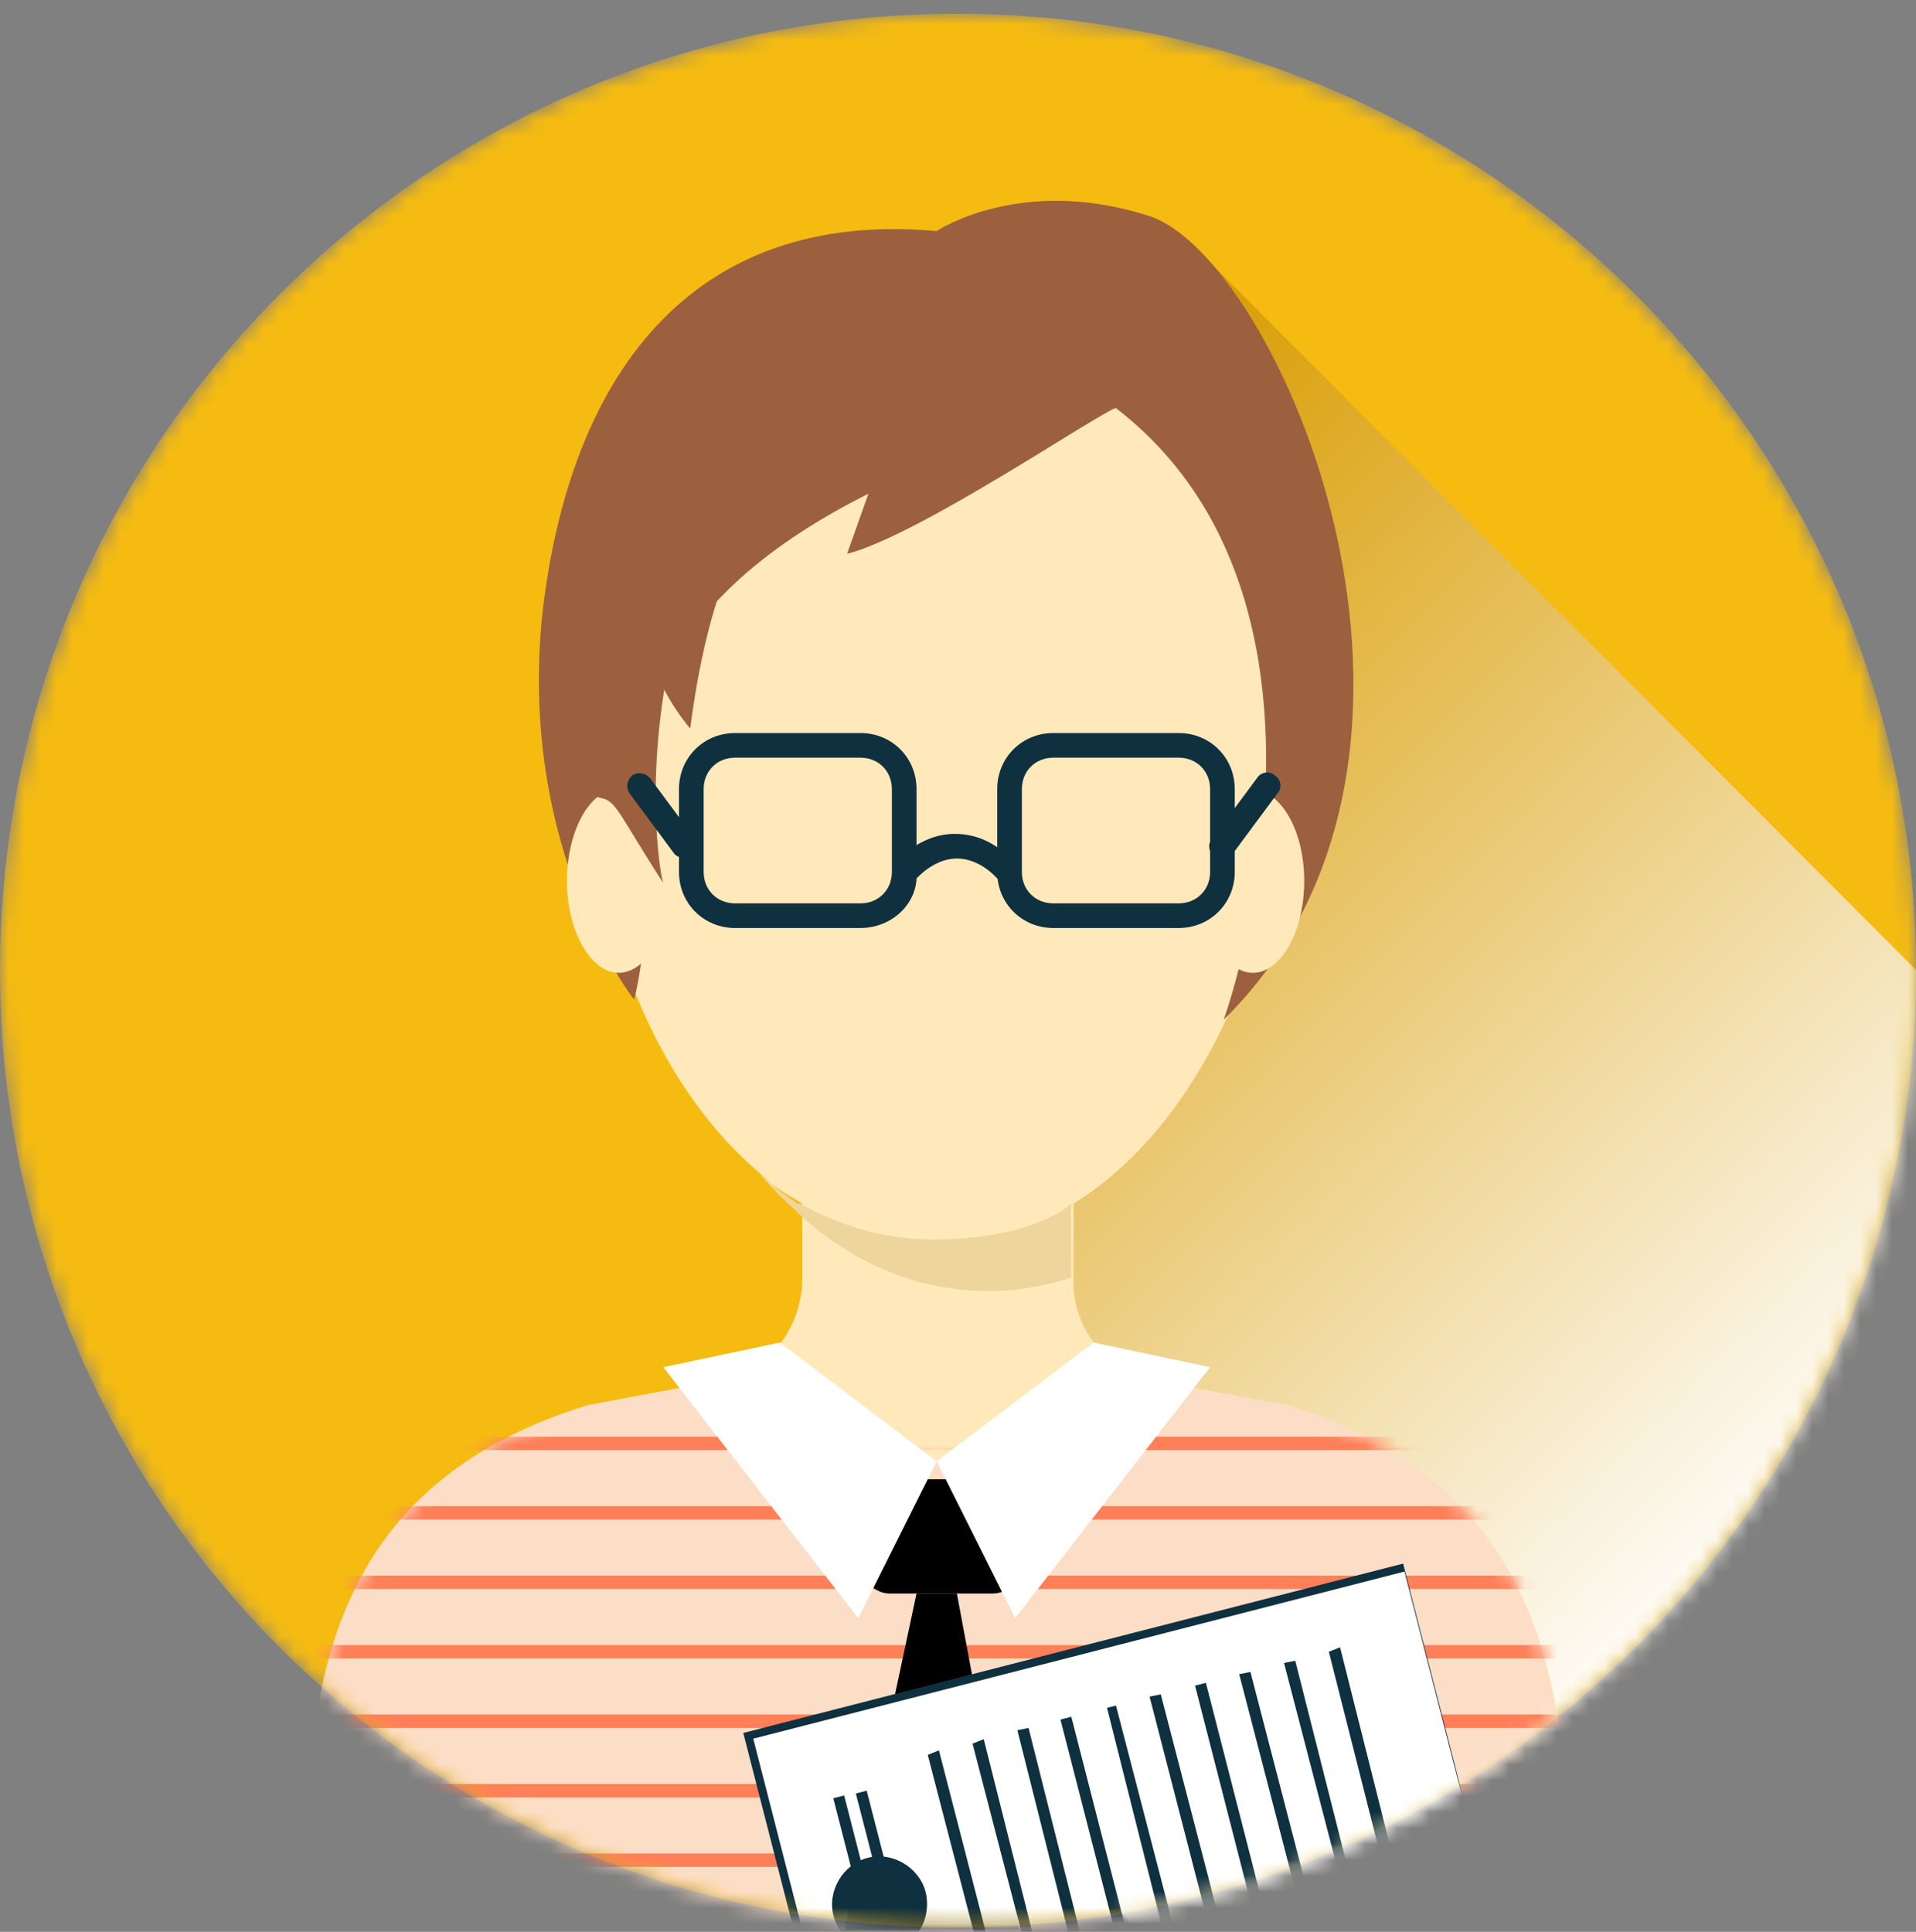 <?xml version="1.0" encoding="UTF-8"?> <svg xmlns="http://www.w3.org/2000/svg" width="120" height="121" viewBox="0 0 120 121" fill="none"><rect x="0" y="0" width="120" height="121" fill="#808080" stroke="none"/> <mask id="mask0_539_1455" style="mask-type:luminance" maskUnits="userSpaceOnUse" x="0" y="0" width="120" height="121"> <path d="M120 60.79C120 93.913 93.193 120.72 60.07 120.72C26.807 120.86 0 93.913 0 60.79C0 27.667 26.807 0.86 59.93 0.86C93.053 0.86 120 27.667 120 60.79Z" fill="white"></path> </mask> <g mask="url(#mask0_539_1455)"> <path d="M120 60.79C120 93.913 93.193 120.72 60.07 120.72C26.807 120.86 0 93.913 0 60.79C0 27.667 26.807 0.86 59.93 0.86C93.053 0.86 120 27.667 120 60.79Z" fill="#F5BB11"></path> </g> <mask id="mask1_539_1455" style="mask-type:luminance" maskUnits="userSpaceOnUse" x="0" y="0" width="120" height="121"> <path d="M120 60.79C120 93.913 93.193 120.72 60.07 120.72C26.807 120.86 0 93.913 0 60.79C0 27.667 26.807 0.86 59.93 0.86C93.053 0.86 120 27.667 120 60.79Z" fill="white"></path> </mask> <g mask="url(#mask1_539_1455)"> <path d="M79.018 131.246L53.334 97.702L54.877 71.597L50.246 40.579L75.088 15.737L134.737 75.527L79.018 131.246Z" fill="url(#paint0_linear_539_1455)"></path> </g> <mask id="mask2_539_1455" style="mask-type:luminance" maskUnits="userSpaceOnUse" x="0" y="0" width="120" height="121"> <path d="M120 60.79C120 93.913 93.193 120.72 60.07 120.72C26.807 120.86 0 93.913 0 60.79C0 27.667 26.807 0.86 59.93 0.86C93.053 0.86 120 27.667 120 60.79Z" fill="white"></path> </mask> <g mask="url(#mask2_539_1455)"> <path d="M80.561 88.018L73.824 86.755C70.175 86.755 67.228 83.808 67.228 80.299V75.386C75.088 70.474 80.561 59.106 80.561 45.913C80.561 28.229 70.737 19.106 58.666 19.106C46.596 19.106 36.772 28.088 36.772 45.913C36.772 59.246 42.245 70.615 50.245 75.386V80.299C50.105 83.948 47.158 86.755 43.649 86.755L36.912 88.018C22.175 92.65 19.368 103.597 19.368 116.229V120.86H58.807H98.246V116.229C98.105 103.597 95.298 92.509 80.561 88.018Z" fill="#FFE9BA"></path> <path d="M98.105 116.229V120.86H19.228V116.229C19.228 103.597 21.895 92.65 36.772 88.018L43.509 86.755C44.772 86.755 46.035 86.334 47.017 85.632C49.684 89.281 53.895 91.527 58.666 91.527C63.438 91.527 67.649 89.141 70.316 85.632C71.298 86.334 72.561 86.755 73.824 86.755L80.561 88.018C95.298 92.51 98.105 103.597 98.105 116.229Z" fill="#FCDEC7"></path> <mask id="mask3_539_1455" style="mask-type:luminance" maskUnits="userSpaceOnUse" x="19" y="85" width="80" height="36"> <path d="M98.105 116.229V120.86H19.228V116.229C19.228 103.597 21.895 92.65 36.772 88.018L43.509 86.755C44.772 86.755 46.035 86.334 47.017 85.632C49.684 89.281 53.895 91.527 58.666 91.527C63.438 91.527 67.649 89.141 70.316 85.632C71.298 86.334 72.561 86.755 73.824 86.755L80.561 88.018C95.298 92.51 98.105 103.597 98.105 116.229Z" fill="white"></path> </mask> <g mask="url(#mask3_539_1455)"> <path d="M98.947 85.632H18.245V86.474H98.947V85.632Z" fill="#FF7F58"></path> </g> <mask id="mask4_539_1455" style="mask-type:luminance" maskUnits="userSpaceOnUse" x="19" y="85" width="80" height="36"> <path d="M98.105 116.229V120.86H19.228V116.229C19.228 103.597 21.895 92.65 36.772 88.018L43.509 86.755C44.772 86.755 46.035 86.334 47.017 85.632C49.684 89.281 53.895 91.527 58.666 91.527C63.438 91.527 67.649 89.141 70.316 85.632C71.298 86.334 72.561 86.755 73.824 86.755L80.561 88.018C95.298 92.51 98.105 103.597 98.105 116.229Z" fill="white"></path> </mask> <g mask="url(#mask4_539_1455)"> <path d="M98.947 89.983H18.245V90.826H98.947V89.983Z" fill="#FF7F58"></path> </g> <mask id="mask5_539_1455" style="mask-type:luminance" maskUnits="userSpaceOnUse" x="19" y="85" width="80" height="36"> <path d="M98.105 116.229V120.86H19.228V116.229C19.228 103.597 21.895 92.65 36.772 88.018L43.509 86.755C44.772 86.755 46.035 86.334 47.017 85.632C49.684 89.281 53.895 91.527 58.666 91.527C63.438 91.527 67.649 89.141 70.316 85.632C71.298 86.334 72.561 86.755 73.824 86.755L80.561 88.018C95.298 92.51 98.105 103.597 98.105 116.229Z" fill="white"></path> </mask> <g mask="url(#mask5_539_1455)"> <path d="M98.947 94.334H18.245V95.176H98.947V94.334Z" fill="#FF7F58"></path> </g> <mask id="mask6_539_1455" style="mask-type:luminance" maskUnits="userSpaceOnUse" x="19" y="85" width="80" height="36"> <path d="M98.105 116.229V120.86H19.228V116.229C19.228 103.597 21.895 92.65 36.772 88.018L43.509 86.755C44.772 86.755 46.035 86.334 47.017 85.632C49.684 89.281 53.895 91.527 58.666 91.527C63.438 91.527 67.649 89.141 70.316 85.632C71.298 86.334 72.561 86.755 73.824 86.755L80.561 88.018C95.298 92.51 98.105 103.597 98.105 116.229Z" fill="white"></path> </mask> <g mask="url(#mask6_539_1455)"> <path d="M98.947 98.685H18.245V99.527H98.947V98.685Z" fill="#FF7F58"></path> </g> <mask id="mask7_539_1455" style="mask-type:luminance" maskUnits="userSpaceOnUse" x="19" y="85" width="80" height="36"> <path d="M98.105 116.229V120.86H19.228V116.229C19.228 103.597 21.895 92.65 36.772 88.018L43.509 86.755C44.772 86.755 46.035 86.334 47.017 85.632C49.684 89.281 53.895 91.527 58.666 91.527C63.438 91.527 67.649 89.141 70.316 85.632C71.298 86.334 72.561 86.755 73.824 86.755L80.561 88.018C95.298 92.51 98.105 103.597 98.105 116.229Z" fill="white"></path> </mask> <g mask="url(#mask7_539_1455)"> <path d="M98.947 103.036H18.245V103.878H98.947V103.036Z" fill="#FF7F58"></path> </g> <mask id="mask8_539_1455" style="mask-type:luminance" maskUnits="userSpaceOnUse" x="19" y="85" width="80" height="36"> <path d="M98.105 116.229V120.86H19.228V116.229C19.228 103.597 21.895 92.65 36.772 88.018L43.509 86.755C44.772 86.755 46.035 86.334 47.017 85.632C49.684 89.281 53.895 91.527 58.666 91.527C63.438 91.527 67.649 89.141 70.316 85.632C71.298 86.334 72.561 86.755 73.824 86.755L80.561 88.018C95.298 92.51 98.105 103.597 98.105 116.229Z" fill="white"></path> </mask> <g mask="url(#mask8_539_1455)"> <path d="M98.947 107.387H18.245V108.229H98.947V107.387Z" fill="#FF7F58"></path> </g> <mask id="mask9_539_1455" style="mask-type:luminance" maskUnits="userSpaceOnUse" x="19" y="85" width="80" height="36"> <path d="M98.105 116.229V120.86H19.228V116.229C19.228 103.597 21.895 92.65 36.772 88.018L43.509 86.755C44.772 86.755 46.035 86.334 47.017 85.632C49.684 89.281 53.895 91.527 58.666 91.527C63.438 91.527 67.649 89.141 70.316 85.632C71.298 86.334 72.561 86.755 73.824 86.755L80.561 88.018C95.298 92.51 98.105 103.597 98.105 116.229Z" fill="white"></path> </mask> <g mask="url(#mask9_539_1455)"> <path d="M98.947 111.738H18.245V112.58H98.947V111.738Z" fill="#FF7F58"></path> </g> <mask id="mask10_539_1455" style="mask-type:luminance" maskUnits="userSpaceOnUse" x="19" y="85" width="80" height="36"> <path d="M98.105 116.229V120.86H19.228V116.229C19.228 103.597 21.895 92.65 36.772 88.018L43.509 86.755C44.772 86.755 46.035 86.334 47.017 85.632C49.684 89.281 53.895 91.527 58.666 91.527C63.438 91.527 67.649 89.141 70.316 85.632C71.298 86.334 72.561 86.755 73.824 86.755L80.561 88.018C95.298 92.51 98.105 103.597 98.105 116.229Z" fill="white"></path> </mask> <g mask="url(#mask10_539_1455)"> <path d="M98.947 116.089H18.245V116.931H98.947V116.089Z" fill="#FF7F58"></path> </g> <mask id="mask11_539_1455" style="mask-type:luminance" maskUnits="userSpaceOnUse" x="19" y="85" width="80" height="36"> <path d="M98.105 116.229V120.86H19.228V116.229C19.228 103.597 21.895 92.65 36.772 88.018L43.509 86.755C44.772 86.755 46.035 86.334 47.017 85.632C49.684 89.281 53.895 91.527 58.666 91.527C63.438 91.527 67.649 89.141 70.316 85.632C71.298 86.334 72.561 86.755 73.824 86.755L80.561 88.018C95.298 92.51 98.105 103.597 98.105 116.229Z" fill="white"></path> </mask> <g mask="url(#mask11_539_1455)"> <path d="M98.947 120.44H18.245V121.282H98.947V120.44Z" fill="#FF7F58"></path> </g> <path d="M74.807 67.527C72.702 70.895 70.175 73.562 67.228 75.386V80.018C65.544 80.579 63.719 80.86 62.035 80.86C57.684 80.86 53.614 79.176 50.245 76.088V75.246C52.772 76.65 55.579 77.492 58.526 77.492C64.842 77.632 70.737 73.702 74.807 67.527Z" fill="#FFE9BA"></path> <path d="M49.965 75.246C49.263 74.825 48.701 74.404 48 73.983C47.859 73.843 47.719 73.702 47.579 73.562C48.421 74.123 49.123 74.685 49.965 75.246Z" fill="#FFE9BA"></path> <path d="M67.087 75.386V79.176V80.018C65.403 80.579 63.579 80.86 61.894 80.86C57.544 80.86 53.473 79.176 50.105 76.088C49.403 75.386 48.701 74.825 48 73.983C47.859 73.843 47.719 73.702 47.579 73.562C48.421 74.263 49.123 74.825 49.965 75.386C49.965 75.386 49.965 75.386 50.105 75.386C52.631 76.79 55.438 77.632 58.386 77.632C64.842 77.632 67.087 75.386 67.087 75.386Z" fill="#EED59C"></path> <path d="M69.894 25.562C69.894 25.562 53.473 28.79 45.193 37.351C36.772 45.913 42.105 52.65 39.719 62.614C39.719 62.614 32.421 53.351 33.965 38.474C35.649 23.597 43.228 13.071 58.666 14.474C58.666 14.474 63.859 10.965 71.859 13.492C80 15.878 93.614 47.176 76.631 63.878C76.631 64.018 85.894 37.913 69.894 25.562Z" fill="#9C603E"></path> <path d="M41.965 55.176C41.965 58.264 40.561 60.931 38.737 60.931C37.052 60.931 35.508 58.404 35.508 55.176C35.508 52.089 36.912 49.422 38.737 49.422C40.421 49.562 41.965 52.089 41.965 55.176Z" fill="#FFE9BA"></path> <path d="M81.684 55.176C81.684 58.264 80.28 60.931 78.456 60.931C76.772 60.931 75.228 58.404 75.228 55.176C75.228 52.089 76.631 49.422 78.456 49.422C80.28 49.562 81.684 52.089 81.684 55.176Z" fill="#FFE9BA"></path> <path d="M42.386 39.457C42.526 38.755 41.544 40.439 36.912 49.281C36.912 49.281 37.052 49.843 37.614 49.983C38.596 50.123 38.737 50.965 41.544 55.316C41.403 55.176 40.14 48.158 42.386 39.457Z" fill="#9C603E"></path> <path d="M45.052 37.211C45.052 37.211 43.929 40.158 43.228 45.632C43.228 45.632 40.561 42.544 40.842 40.159C41.122 37.773 45.052 37.211 45.052 37.211Z" fill="#9C603E"></path> <path d="M69.895 25.562C69.052 25.702 57.544 33.562 53.053 34.685L55.298 28.369L69.895 25.562Z" fill="#9C603E"></path> <path d="M53.895 58.124H46.035C44.07 58.124 42.526 56.58 42.526 54.615V49.422C42.526 47.457 44.07 45.913 46.035 45.913H53.895C55.859 45.913 57.403 47.457 57.403 49.422V54.615C57.544 56.58 55.859 58.124 53.895 58.124ZM46.035 47.457C44.912 47.457 44.07 48.299 44.07 49.422V54.615C44.07 55.738 44.912 56.58 46.035 56.58H53.895C55.017 56.58 55.859 55.738 55.859 54.615V49.422C55.859 48.299 55.017 47.457 53.895 47.457H46.035Z" fill="#0F303F"></path> <path d="M73.824 58.124H65.965C64 58.124 62.456 56.58 62.456 54.615V49.422C62.456 47.457 64 45.913 65.965 45.913H73.824C75.789 45.913 77.333 47.457 77.333 49.422V54.615C77.333 56.58 75.789 58.124 73.824 58.124ZM65.965 47.457C64.842 47.457 64 48.299 64 49.422V54.615C64 55.738 64.842 56.58 65.965 56.58H73.824C74.947 56.58 75.789 55.738 75.789 54.615V49.422C75.789 48.299 74.947 47.457 73.824 47.457H65.965Z" fill="#0F303F"></path> <path d="M62.596 55.176C61.754 54.194 60.772 53.773 59.929 53.773C58.386 53.773 57.263 55.176 57.263 55.176L56 54.194C56 54.054 57.544 52.229 59.789 52.229C61.193 52.229 62.456 52.79 63.719 54.194L62.596 55.176Z" fill="#0F303F"></path> <path d="M76.491 53.773C76.351 53.773 76.21 53.773 76.07 53.632C75.649 53.352 75.649 52.79 75.93 52.51L78.737 48.72C79.017 48.299 79.579 48.299 79.859 48.58C80.281 48.86 80.281 49.422 80 49.703L77.193 53.492C77.052 53.632 76.772 53.773 76.491 53.773Z" fill="#0F303F"></path> <path d="M42.947 53.773C42.666 53.773 42.386 53.632 42.245 53.492L39.438 49.703C39.157 49.282 39.298 48.861 39.579 48.58C40 48.299 40.421 48.439 40.701 48.72L43.508 52.51C43.789 52.931 43.649 53.352 43.368 53.632C43.228 53.632 43.087 53.773 42.947 53.773Z" fill="#0F303F"></path> <path d="M63.859 98.123C63.859 98.965 63.158 99.808 62.175 99.808H55.719C54.877 99.808 54.035 99.106 54.035 98.123V94.334C54.035 93.492 54.737 92.65 55.719 92.65H62.175C63.017 92.65 63.859 93.351 63.859 94.334V98.123Z" fill="black"></path> <path d="M48.842 84.088L58.666 91.527L53.754 101.352L41.544 85.632L48.842 84.088Z" fill="white"></path> <path d="M68.491 84.088L58.666 91.527L63.579 101.352L75.789 85.632L68.491 84.088Z" fill="white"></path> <path d="M57.403 99.808L52.912 120.86H63.859L59.93 99.808H57.403Z" fill="black"></path> <mask id="mask12_539_1455" style="mask-type:luminance" maskUnits="userSpaceOnUse" x="14" y="80" width="92" height="41"> <path d="M105.684 80.86H14.316V120.86H105.684V80.86Z" fill="white"></path> </mask> <g mask="url(#mask12_539_1455)"> <path d="M87.878 97.934L46.551 108.541L54.122 138.04L95.449 127.433L87.878 97.934Z" fill="#0F303F"></path> <path d="M87.96 98.433L47.177 108.9L54.643 137.992L95.427 127.525L87.96 98.433Z" fill="white"></path> <path d="M88.701 125.071L83.227 103.457L83.929 103.176L89.403 124.93L88.701 125.071Z" fill="#0F303F"></path> <path d="M86.034 125.773L80.42 104.159L81.122 104.018L86.595 125.632L86.034 125.773Z" fill="#0F303F"></path> <path d="M83.227 126.474L77.613 104.86L78.315 104.72L83.929 126.334L83.227 126.474Z" fill="#0F303F"></path> <path d="M75.526 105.402L74.846 105.576L80.392 127.191L81.071 127.017L75.526 105.402Z" fill="#0F303F"></path> <path d="M77.613 128.018L71.999 106.264L72.701 106.124L78.315 127.738L77.613 128.018Z" fill="#0F303F"></path> <path d="M74.806 128.72L69.332 106.966L69.894 106.825L75.508 128.439L74.806 128.72Z" fill="#0F303F"></path> <path d="M67.097 107.528L66.418 107.703L71.968 129.318L72.647 129.143L67.097 107.528Z" fill="#0F303F"></path> <path d="M69.192 130.123L63.718 108.369L64.42 108.229L69.894 129.983L69.192 130.123Z" fill="#0F303F"></path> <path d="M66.525 130.825L60.911 109.211L61.613 108.93L67.087 130.685L66.525 130.825Z" fill="#0F303F"></path> <path d="M63.718 131.527L58.104 109.913L58.806 109.632L64.42 131.387L63.718 131.527Z" fill="#0F303F"></path> <path d="M55.859 122.123C54.315 122.544 52.631 121.562 52.209 120.018C51.788 118.474 52.771 116.79 54.315 116.369C55.859 115.947 57.543 116.93 57.964 118.474C58.385 120.158 57.403 121.842 55.859 122.123Z" fill="#0F303F"></path> <path d="M54.282 112.157L53.602 112.332L55.07 118.041L55.749 117.866L54.282 112.157Z" fill="#0F303F"></path> <path d="M52.869 112.456L52.189 112.631L53.655 118.34L54.334 118.166L52.869 112.456Z" fill="#0F303F"></path> </g> </g> <defs> <linearGradient id="paint0_linear_539_1455" x1="47.896" y1="44.32" x2="106.712" y2="103.135" gradientUnits="userSpaceOnUse"> <stop stop-color="#D99C00"></stop> <stop offset="1" stop-color="white"></stop> </linearGradient> </defs> </svg> 